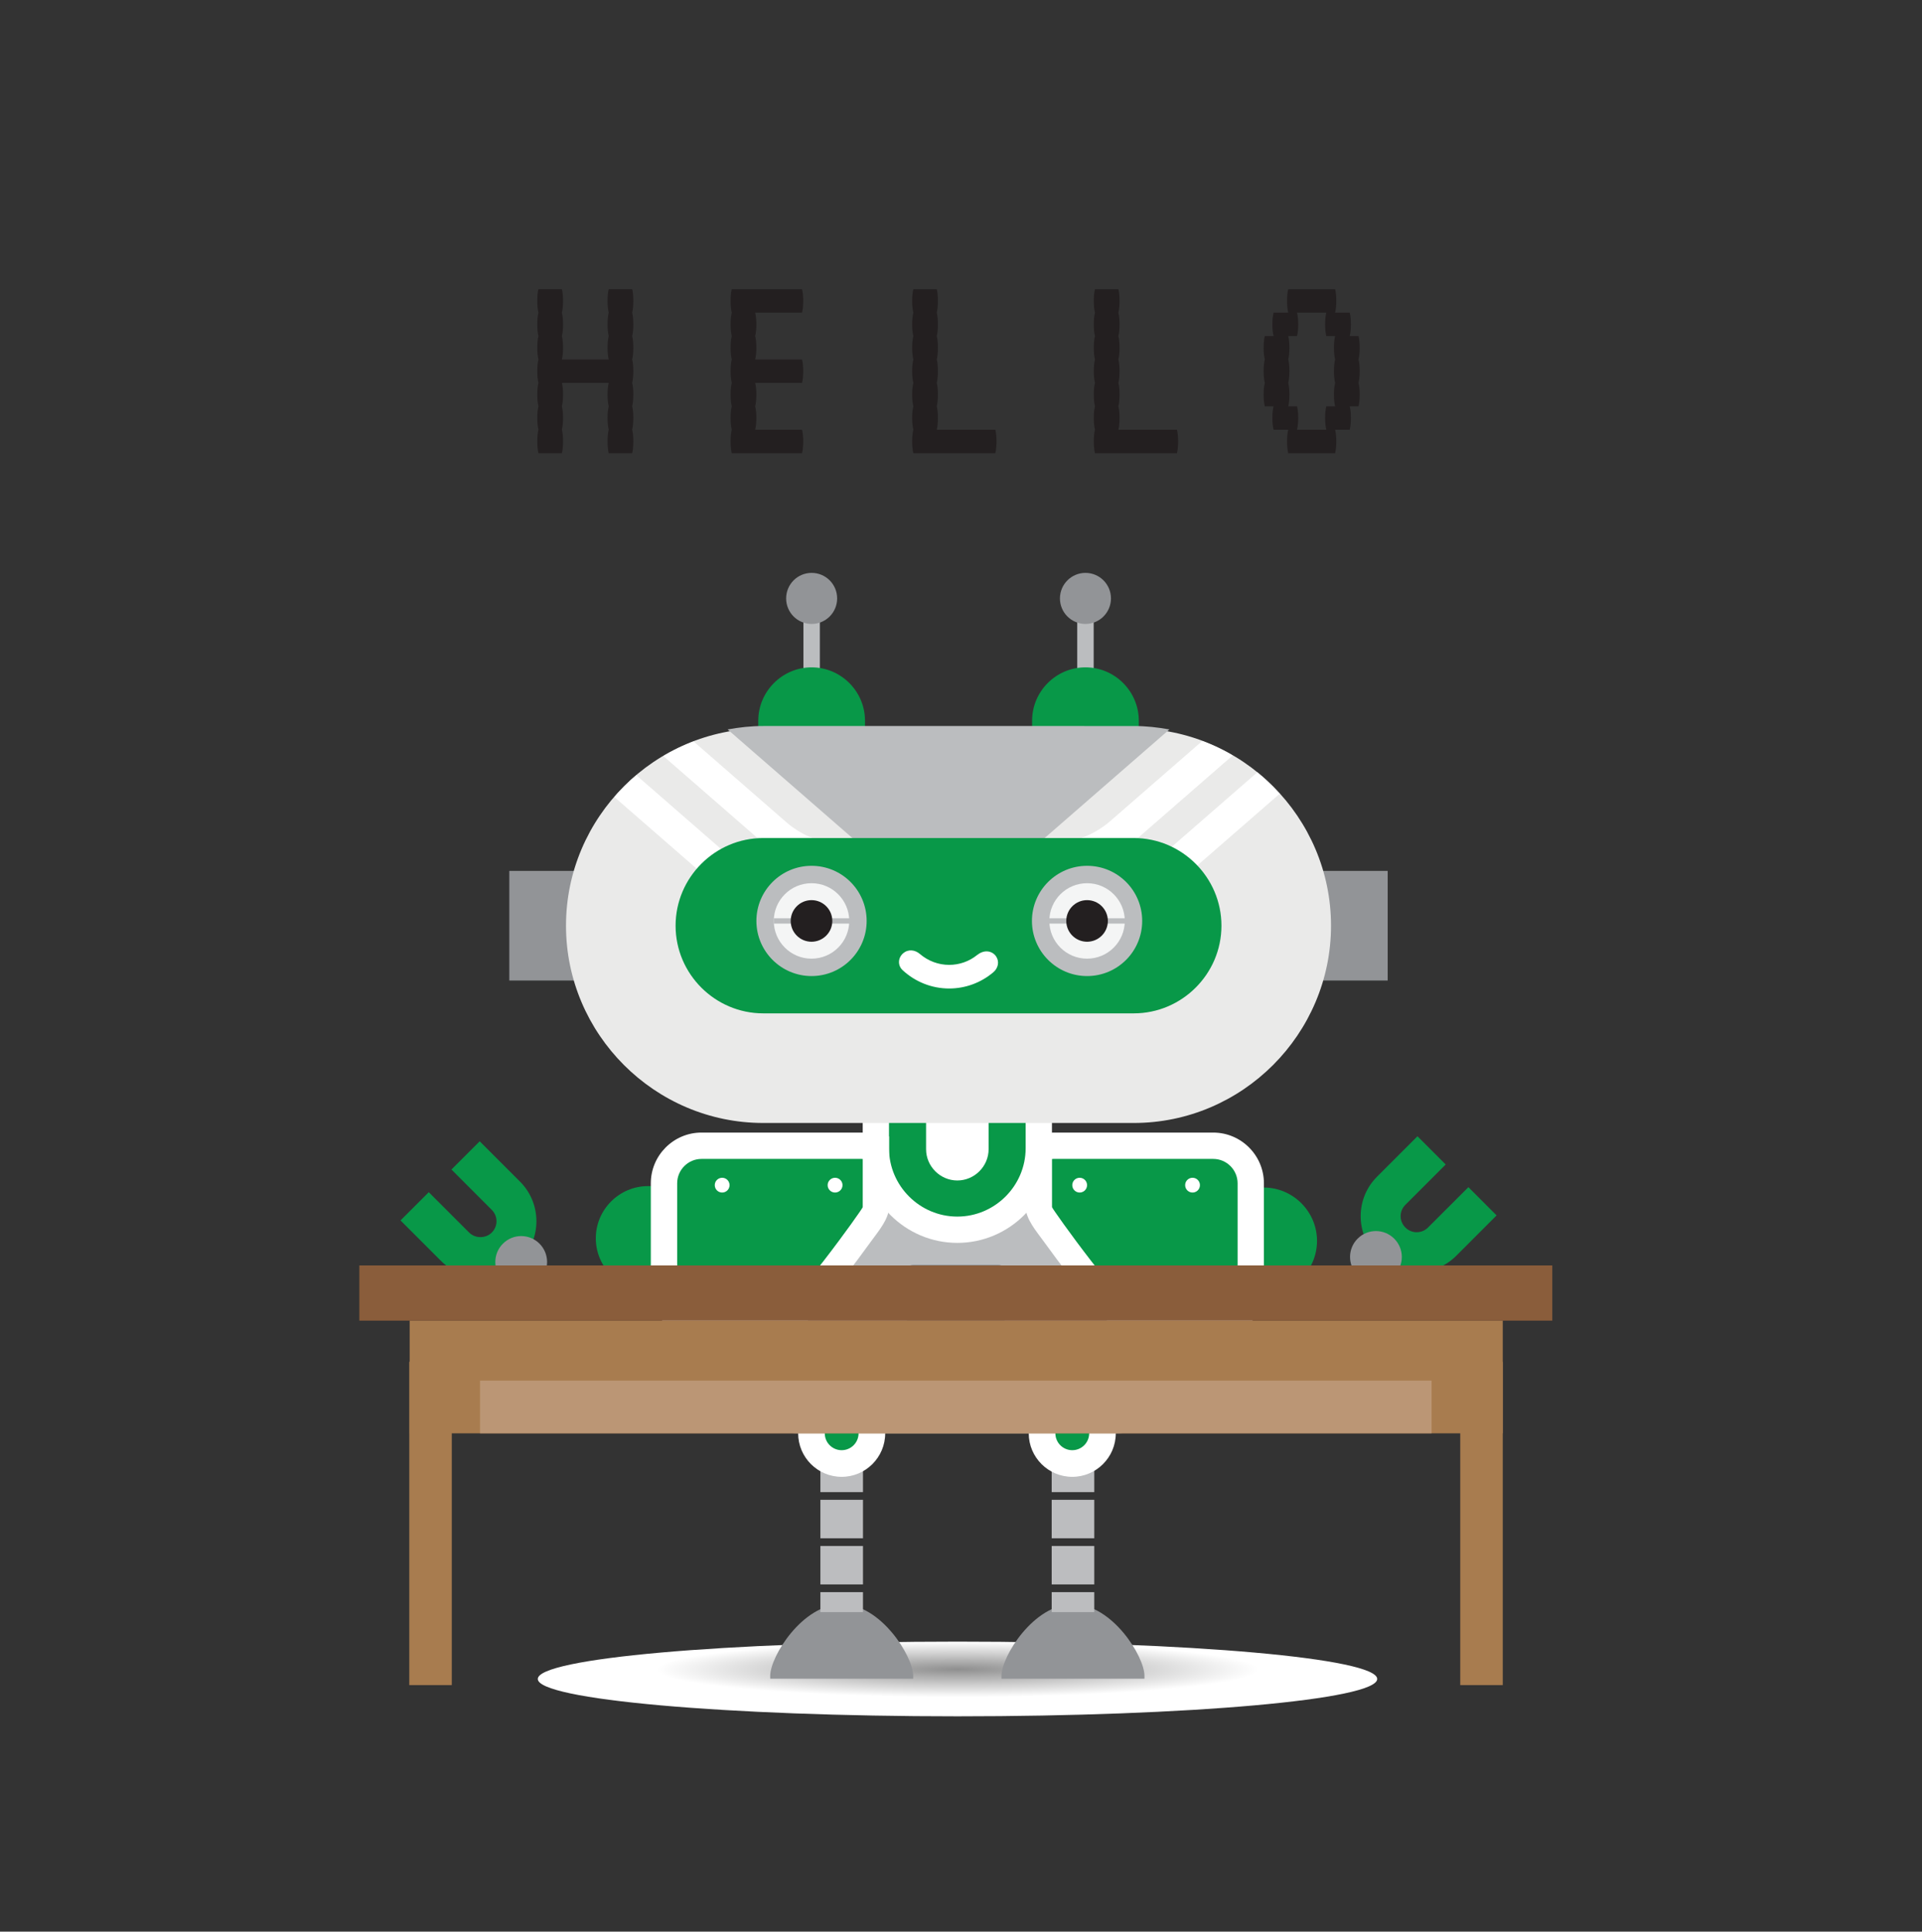 <?xml version="1.0" encoding="utf-8"?>
<!-- Generator: Adobe Illustrator 15.0.0, SVG Export Plug-In . SVG Version: 6.00 Build 0)  -->
<!DOCTYPE svg PUBLIC "-//W3C//DTD SVG 1.1//EN" "http://www.w3.org/Graphics/SVG/1.1/DTD/svg11.dtd">
<svg version="1.1" id="Layer_1" xmlns="http://www.w3.org/2000/svg" xmlns:xlink="http://www.w3.org/1999/xlink" x="0px" y="0px"
	 width="133.333px" height="134px" viewBox="0 0 133.333 134" enable-background="new 0 0 133.333 134" xml:space="preserve">
<rect x="0" y="0" width="133.333" height="134" fill="#333333" stroke="none"/>
<radialGradient id="SVGID_1_" cx="-9.038" cy="3313.235" r="20.026" gradientTransform="matrix(1.042 0 0 0.096 75.836 -202.26)" gradientUnits="userSpaceOnUse">
	<stop  offset="0" style="stop-color:#8F8F8F"/>
	<stop  offset="1" style="stop-color:#FFFFFF"/>
</radialGradient>
<path fill="url(#SVGID_1_)" d="M95.54,116.473c0,1.431-13.039,2.591-29.115,2.591c-16.08,0-29.117-1.161-29.117-2.591
	s13.037-2.59,29.117-2.59C82.501,113.882,95.54,115.042,95.54,116.473z"/>
<g>
	<path fill="#089848" d="M33.332,88.602c-1.037,0-2.012-0.404-2.746-1.138l-2.801-2.801l1.959-1.959l2.803,2.802
		c0.422,0.42,1.15,0.421,1.568-0.001c0.438-0.434,0.438-1.139,0.002-1.573l-2.799-2.801l1.959-1.958l2.801,2.801
		c1.514,1.516,1.512,3.979-0.002,5.49C35.343,88.196,34.367,88.602,33.332,88.602z"/>
</g>
<g>
	<path fill-rule="evenodd" clip-rule="evenodd" fill="#929497" d="M34.886,88.815c0.703,0.702,1.84,0.702,2.543-0.002
		c0.699-0.7,0.699-1.836-0.002-2.538s-1.838-0.702-2.537,0C34.185,86.977,34.185,88.113,34.886,88.815z"/>
</g>
<g>
	<path fill="#089848" d="M98.276,88.251c-0.992,0-1.986-0.379-2.744-1.136c-0.732-0.732-1.139-1.708-1.139-2.746
		c0-1.037,0.404-2.011,1.139-2.744l2.801-2.801l1.959,1.959l-2.801,2.801c-0.211,0.21-0.326,0.488-0.326,0.784
		c0,0.297,0.117,0.576,0.328,0.786c0.211,0.211,0.488,0.328,0.783,0.328h0.002c0.297,0,0.576-0.116,0.785-0.326l2.803-2.8
		l1.957,1.959l-2.801,2.802C100.265,87.874,99.271,88.251,98.276,88.251z"/>
</g>
<g>
	<path fill-rule="evenodd" clip-rule="evenodd" fill="#929497" d="M94.181,85.927c-0.701,0.702-0.701,1.838,0.002,2.542
		c0.699,0.7,1.836,0.7,2.537-0.001c0.703-0.702,0.703-1.838,0-2.539C96.019,85.225,94.882,85.225,94.181,85.927z"/>
</g>
<g>
	<path fill-rule="evenodd" clip-rule="evenodd" fill="#089848" d="M87.21,82.381h0.451c2.035,0,3.703,1.665,3.703,3.701l0,0
		c0,2.037-1.667,3.702-3.703,3.702h-0.275v-5.857C87.386,83.398,87.324,82.878,87.21,82.381L87.21,82.381z"/>
</g>
<g>
	<path fill-rule="evenodd" clip-rule="evenodd" fill="#089848" d="M45.392,89.521h-0.439c-1.992,0-3.621-1.629-3.621-3.619l0,0
		c0-1.993,1.629-3.62,3.621-3.62h0.27v5.725C45.222,88.526,45.281,89.034,45.392,89.521L45.392,89.521z"/>
</g>
<g>
	<path fill-rule="evenodd" clip-rule="evenodd" fill="#929497" d="M79.394,116.453v-0.202c0-1.328-2.23-4.966-4.961-4.966l0,0
		c-2.729,0-4.959,3.638-4.959,4.966v0.202H79.394L79.394,116.453z"/>
</g>
<g>
	<path fill-rule="evenodd" clip-rule="evenodd" fill="#929497" d="M63.349,116.453v-0.202c0-1.328-2.232-4.966-4.961-4.966l0,0
		c-2.725,0-4.957,3.638-4.957,4.966v0.202H63.349L63.349,116.453z"/>
</g>
<g>
	<g>
		<rect x="56.912" y="98.922" fill="#BCBDBF" width="2.955" height="1.385"/>
	</g>
	<g>
		<path fill="#BCBDBF" d="M59.867,109.915h-2.955v-2.668h2.955V109.915z M59.867,106.713h-2.955v-2.669h2.955V106.713z
			 M59.867,103.511h-2.955v-2.669h2.955V103.511z"/>
	</g>
	<g>
		<rect x="56.912" y="110.449" fill="#BCBDBF" width="2.955" height="1.385"/>
	</g>
</g>
<g>
	<g>
		<rect x="72.957" y="98.922" fill="#BCBDBF" width="2.955" height="1.385"/>
	</g>
	<g>
		<path fill="#BCBDBF" d="M75.912,109.915h-2.955v-2.668h2.955V109.915z M75.912,106.713h-2.955v-2.669h2.955V106.713z
			 M75.912,103.511h-2.955v-2.669h2.955V103.511z"/>
	</g>
	<g>
		<rect x="72.957" y="110.449" fill="#BCBDBF" width="2.955" height="1.385"/>
	</g>
</g>
<g>
	<path fill-rule="evenodd" clip-rule="evenodd" fill="#089848" d="M50.763,82.648h-0.447c-2.035,0-3.701,1.665-3.701,3.702l0,0
		c0,2.036,1.666,3.701,3.701,3.701h0.273v-5.855C50.589,83.664,50.652,83.146,50.763,82.648L50.763,82.648z"/>
</g>
<g>
	<path fill-rule="evenodd" clip-rule="evenodd" fill="#BBBDBF" d="M82.812,82.031v7.575v4.439c0,2.964-2.426,5.389-5.389,5.389h-22
		c-2.965,0-5.389-2.423-5.389-5.389V82.031H82.812z"/>
</g>
<g>
	<path fill-rule="evenodd" clip-rule="evenodd" fill="#FFFFFF" d="M73.074,78.569h11.09c1.936,0,3.516,1.58,3.516,3.517v7.302
		c0,1.936-1.58,3.516-3.516,3.516H79.07c-1.094,0-1.955-0.922-2.637-1.671c-0.727-0.795-1.412-1.656-2.078-2.507
		c-0.68-0.876-1.344-1.765-1.992-2.663c-0.457-0.631-1.211-1.511-1.211-2.321v-4.905l1.551-0.238
		C72.824,78.58,72.949,78.569,73.074,78.569L73.074,78.569z"/>
</g>
<g>
	<path fill-rule="evenodd" clip-rule="evenodd" fill="#089848" d="M73.074,80.396h11.09c0.93,0,1.691,0.761,1.691,1.69v7.302
		c0,0.927-0.764,1.69-1.691,1.69H79.07c-0.922,0-6.09-7.217-6.09-7.336v-0.173v-2.946v-0.22
		C73.011,80.398,73.042,80.396,73.074,80.396L73.074,80.396z"/>
</g>
<g>
	<path fill-rule="evenodd" clip-rule="evenodd" fill="#FFFFFF" d="M82.73,81.704c0.281,0,0.512,0.229,0.512,0.511
		c0,0.285-0.23,0.514-0.512,0.514c-0.285,0-0.514-0.229-0.514-0.514C82.216,81.933,82.445,81.704,82.73,81.704L82.73,81.704z"/>
</g>
<g>
	<path fill-rule="evenodd" clip-rule="evenodd" fill="#FFFFFF" d="M82.73,87.786c0.281,0,0.512,0.23,0.512,0.514
		c0,0.285-0.23,0.514-0.512,0.514c-0.285,0-0.514-0.229-0.514-0.514C82.216,88.016,82.445,87.786,82.73,87.786L82.73,87.786z"/>
</g>
<g>
	<path fill-rule="evenodd" clip-rule="evenodd" fill="#FFFFFF" d="M74.898,81.704c0.283,0,0.514,0.229,0.514,0.511
		c0,0.285-0.23,0.514-0.514,0.514c-0.281,0-0.512-0.229-0.512-0.514C74.386,81.933,74.617,81.704,74.898,81.704L74.898,81.704z"/>
</g>
<g>
	<path fill-rule="evenodd" clip-rule="evenodd" fill="#FFFFFF" d="M59.847,74.225h13.129v5.43c0,3.617-2.953,6.566-6.564,6.566
		c-3.613,0-6.564-2.949-6.564-6.566V74.225L59.847,74.225z"/>
</g>
<g>
	<path fill-rule="evenodd" clip-rule="evenodd" fill="#089848" d="M61.671,76.051v3.604c0,2.608,2.135,4.742,4.74,4.742l0,0
		c2.605,0,4.74-2.136,4.74-4.742v-3.604H61.671L61.671,76.051z"/>
</g>
<g>
	<path fill-rule="evenodd" clip-rule="evenodd" fill="#FFFFFF" d="M64.244,77.718v2.004c0,1.189,0.977,2.17,2.168,2.17
		c1.189,0,2.17-0.981,2.17-2.17v-2.004H64.244L64.244,77.718z"/>
</g>
<g>
	<path fill-rule="evenodd" clip-rule="evenodd" fill="#FFFFFF" d="M59.757,78.569c0.123,0,0.248,0.011,0.367,0.03l1.549,0.238v4.905
		c0,0.81-0.75,1.69-1.207,2.321c-0.648,0.898-1.313,1.787-1.992,2.663c-0.664,0.851-1.35,1.712-2.078,2.507
		c-0.686,0.749-1.545,1.671-2.637,1.671h-5.094c-1.938,0-3.516-1.58-3.516-3.516v-7.302c0-1.937,1.578-3.517,3.516-3.517H59.757
		L59.757,78.569z"/>
</g>
<g>
	<path fill-rule="evenodd" clip-rule="evenodd" fill="#089848" d="M59.757,80.396H48.666c-0.93,0-1.689,0.761-1.689,1.69v7.302
		c0,0.927,0.76,1.69,1.689,1.69h5.094c0.92,0,6.09-7.217,6.09-7.336v-0.173v-2.946v-0.22C59.818,80.398,59.787,80.396,59.757,80.396
		L59.757,80.396z"/>
</g>
<g>
	<path fill-rule="evenodd" clip-rule="evenodd" fill="#FFFFFF" d="M50.099,81.704c-0.285,0-0.514,0.229-0.514,0.511
		c0,0.285,0.229,0.514,0.514,0.514c0.281,0,0.512-0.229,0.512-0.514C50.611,81.933,50.38,81.704,50.099,81.704L50.099,81.704z"/>
</g>
<g>
	<path fill-rule="evenodd" clip-rule="evenodd" fill="#FFFFFF" d="M50.099,87.786c-0.285,0-0.514,0.23-0.514,0.514
		c0,0.285,0.229,0.514,0.514,0.514c0.281,0,0.512-0.229,0.512-0.514C50.611,88.016,50.38,87.786,50.099,87.786L50.099,87.786z"/>
</g>
<g>
	<path fill-rule="evenodd" clip-rule="evenodd" fill="#FFFFFF" d="M57.929,81.704c-0.281,0-0.514,0.229-0.514,0.511
		c0,0.285,0.232,0.514,0.514,0.514c0.285,0,0.518-0.229,0.518-0.514C58.447,81.933,58.214,81.704,57.929,81.704L57.929,81.704z"/>
</g>
<g>
	<path fill-rule="evenodd" clip-rule="evenodd" fill="#929497" d="M91.585,60.417h4.682v7.604h-4.682
		c0.289-1.218,0.443-2.491,0.443-3.803l0,0C92.028,62.906,91.874,61.632,91.585,60.417L91.585,60.417z"/>
</g>
<g>
	<path fill-rule="evenodd" clip-rule="evenodd" fill="#929497" d="M40.013,60.417h-4.682v7.604h4.682
		c-0.289-1.218-0.443-2.491-0.443-3.803l0,0C39.57,62.906,39.724,61.632,40.013,60.417L40.013,60.417z"/>
</g>
<g>
	<polygon fill-rule="evenodd" clip-rule="evenodd" fill="#BBBDBF" points="55.736,41.021 56.875,41.021 56.875,48.691 
		55.736,48.691 55.736,41.021 	"/>
</g>
<g>
	<path fill-rule="evenodd" clip-rule="evenodd" fill="#089848" d="M52.603,50.535v-0.538c0-2.037,1.668-3.702,3.701-3.702l0,0
		c2.035,0,3.703,1.665,3.703,3.702v0.534h-7.059C52.833,50.531,52.718,50.531,52.603,50.535L52.603,50.535z"/>
</g>
<g>
	<path fill-rule="evenodd" clip-rule="evenodd" fill="#929497" d="M56.304,39.742c0.98,0,1.77,0.793,1.77,1.771
		c0,0.979-0.789,1.771-1.77,1.771c-0.979,0-1.768-0.792-1.768-1.771C54.537,40.536,55.326,39.742,56.304,39.742L56.304,39.742z"/>
</g>
<g>
	<polygon fill-rule="evenodd" clip-rule="evenodd" fill="#BBBDBF" points="74.73,41.021 75.871,41.021 75.871,48.691 74.73,48.691 
		74.73,41.021 	"/>
</g>
<g>
	<path fill-rule="evenodd" clip-rule="evenodd" fill="#089848" d="M71.599,50.531v-0.534c0-2.037,1.662-3.702,3.701-3.702l0,0
		c2.037,0,3.701,1.665,3.701,3.702v0.538c-0.117-0.004-0.234-0.004-0.352-0.004H71.599L71.599,50.531z"/>
</g>
<g>
	<path fill-rule="evenodd" clip-rule="evenodd" fill="#929497" d="M75.3,39.742c0.977,0,1.77,0.793,1.77,1.771
		c0,0.979-0.793,1.771-1.77,1.771s-1.77-0.792-1.77-1.771C73.531,40.536,74.324,39.742,75.3,39.742L75.3,39.742z"/>
</g>
<g>
	<path fill-rule="evenodd" clip-rule="evenodd" fill="#EAEAE9" d="M52.949,50.531H78.65c7.527,0,13.685,6.157,13.685,13.686l0,0
		c0,7.528-6.158,13.686-13.685,13.686H52.949c-7.527,0-13.684-6.158-13.684-13.686l0,0C39.265,56.688,45.421,50.531,52.949,50.531
		L52.949,50.531z"/>
</g>
<g>
	<path fill-rule="evenodd" clip-rule="evenodd" fill="#089848" d="M79.003,50.513l-8.99,7.823c-2.332,2.03-5.945,2.163-8.313,0.101
		l-9.105-7.924H79.003L79.003,50.513z"/>
</g>
<g>
	<g>
		<path fill="#BBBDBF" d="M81.123,50.604c-0.805-0.148-1.627-0.238-2.473-0.238H52.949c-0.844,0-1.668,0.09-2.471,0.238L65.8,63.939
			L81.123,50.604z"/>
	</g>
	<g>
		<path fill="#FFFFFF" d="M73.673,58.47v4.245l11.844-10.31c-0.674-0.391-1.379-0.725-2.113-1.001l-6.379,5.553
			C76.064,57.792,74.888,58.302,73.673,58.47z"/>
	</g>
	<g>
		<path fill="#FFFFFF" d="M76.218,61.75v4.245l12.561-10.933c-0.48-0.534-0.998-1.034-1.555-1.485l-7.652,6.66
			C78.611,61.07,77.435,61.582,76.218,61.75z"/>
	</g>
	<g>
		<path fill="#FFFFFF" d="M57.896,58.546c-1.217-0.168-2.395-0.681-3.354-1.514l-6.428-5.599c-0.734,0.281-1.434,0.618-2.1,1.013
			l11.881,10.342V58.546z"/>
	</g>
	<g>
		<path fill="#FFFFFF" d="M53.373,60.409c-1.219-0.167-2.393-0.68-3.354-1.513l-5.881-5.122c-0.547,0.466-1.055,0.973-1.523,1.514
			l10.758,9.364V60.409z"/>
	</g>
</g>
<g>
	<path fill-rule="evenodd" clip-rule="evenodd" fill="#089848" d="M52.949,58.135H78.65c3.344,0,6.084,2.736,6.084,6.083l0,0
		c0,3.346-2.74,6.081-6.084,6.081H52.949c-3.346,0-6.082-2.735-6.082-6.081l0,0C46.867,60.871,49.603,58.135,52.949,58.135
		L52.949,58.135z"/>
</g>
<g>
	<path fill-rule="evenodd" clip-rule="evenodd" fill="#FFFFFF" d="M68.912,67.445c-0.859,0.729-1.939,1.129-3.068,1.129
		c-1.201,0-2.346-0.456-3.227-1.271c-0.354-0.327-0.326-0.852,0.029-1.164c0.363-0.316,0.834-0.252,1.18,0.049
		c0.566,0.481,1.277,0.747,2.018,0.747c0.707,0,1.389-0.238,1.941-0.684c0.211-0.168,0.475-0.28,0.75-0.247
		c0.236,0.027,0.445,0.157,0.574,0.354C69.345,66.725,69.236,67.17,68.912,67.445L68.912,67.445z"/>
</g>
<g>
	<circle fill-rule="evenodd" clip-rule="evenodd" fill="#089848" cx="58.389" cy="99.433" r="2.095"/>
	<path fill="#FFFFFF" d="M58.388,102.451c-1.664,0-3.018-1.354-3.018-3.018c0-1.666,1.354-3.02,3.018-3.02s3.02,1.354,3.02,3.02
		C61.408,101.097,60.052,102.451,58.388,102.451z M58.388,98.261c-0.646,0-1.172,0.525-1.172,1.172c0,0.646,0.525,1.17,1.172,1.17
		s1.172-0.525,1.172-1.17C59.56,98.786,59.035,98.261,58.388,98.261z"/>
</g>
<g>
	<circle fill-rule="evenodd" clip-rule="evenodd" fill="#089848" cx="74.386" cy="99.433" r="2.096"/>
	<path fill="#FFFFFF" d="M74.386,102.451c-1.664,0-3.02-1.354-3.02-3.018c0-1.666,1.355-3.02,3.02-3.02s3.018,1.354,3.018,3.02
		C77.404,101.097,76.05,102.451,74.386,102.451z M74.386,98.261c-0.646,0-1.172,0.525-1.172,1.172c0,0.646,0.525,1.17,1.172,1.17
		c0.645,0,1.172-0.525,1.172-1.17C75.558,98.786,75.031,98.261,74.386,98.261z"/>
</g>
<g>
	<path fill-rule="evenodd" clip-rule="evenodd" fill="#929497" d="M69.763,88.249c0,0.284-0.229,0.514-0.514,0.514h-5.883
		c-0.283,0-0.512-0.23-0.512-0.514l0,0c0-0.283,0.229-0.512,0.512-0.512h5.883C69.535,87.736,69.763,87.965,69.763,88.249
		L69.763,88.249z"/>
</g>
<g>
	<path fill-rule="evenodd" clip-rule="evenodd" fill="#929497" d="M69.763,90.051c0,0.282-0.229,0.513-0.514,0.513h-5.883
		c-0.283,0-0.512-0.231-0.512-0.513l0,0c0-0.283,0.229-0.512,0.512-0.512h5.883C69.535,89.539,69.763,89.768,69.763,90.051
		L69.763,90.051z"/>
</g>
<g>
	<path fill-rule="evenodd" clip-rule="evenodd" fill="#929497" d="M69.763,91.853c0,0.283-0.229,0.514-0.514,0.514h-5.883
		c-0.283,0-0.512-0.231-0.512-0.514l0,0c0-0.283,0.229-0.513,0.512-0.513h5.883C69.535,91.34,69.763,91.57,69.763,91.853
		L69.763,91.853z"/>
</g>
<g>
	<path fill-rule="evenodd" clip-rule="evenodd" fill="#929497" d="M69.763,93.655c0,0.283-0.229,0.514-0.514,0.514h-5.883
		c-0.283,0-0.512-0.231-0.512-0.514l0,0c0-0.283,0.229-0.512,0.512-0.512h5.883C69.535,93.143,69.763,93.372,69.763,93.655
		L69.763,93.655z"/>
</g>
<g>
	<g>
		<path fill-rule="evenodd" clip-rule="evenodd" fill="#BBBDBF" d="M60.121,63.887c0,2.109-1.709,3.824-3.822,3.824
			c-2.111,0-3.826-1.715-3.826-3.824c0-2.112,1.715-3.824,3.826-3.824C58.412,60.063,60.121,61.775,60.121,63.887z"/>
	</g>
	<g>
		<path fill-rule="evenodd" clip-rule="evenodd" fill="#BBBDBF" d="M79.236,63.887c0,2.109-1.707,3.824-3.822,3.824
			c-2.111,0-3.826-1.715-3.826-3.824c0-2.112,1.715-3.824,3.826-3.824C77.529,60.063,79.236,61.775,79.236,63.887z"/>
	</g>
	<g>
		<circle fill-rule="evenodd" clip-rule="evenodd" fill="#F4F5F5" cx="56.296" cy="63.887" r="2.617"/>
	</g>
	<g>
		<circle fill-rule="evenodd" clip-rule="evenodd" fill="#F4F5F5" cx="75.412" cy="63.887" r="2.617"/>
	</g>
	<g>
		<rect x="53.679" y="63.703" fill="#BBBDBF" width="5.705" height="0.369"/>
	</g>
	<g>
		<rect x="72.494" y="63.703" fill="#BBBDBF" width="5.705" height="0.369"/>
	</g>
	<g>
		<circle fill-rule="evenodd" clip-rule="evenodd" fill="#231F20" cx="56.296" cy="63.887" r="1.443"/>
	</g>
	<g>
		<circle fill-rule="evenodd" clip-rule="evenodd" fill="#231F20" cx="75.412" cy="63.887" r="1.443"/>
	</g>
</g>
<g>
	<rect x="28.419" y="91.611" fill-rule="evenodd" clip-rule="evenodd" fill="#A87C4F" width="75.83" height="7.822"/>
</g>
<g>
	<rect x="28.392" y="94.469" fill-rule="evenodd" clip-rule="evenodd" fill="#A87C4F" width="2.949" height="22.429"/>
</g>
<g>
	<rect x="101.3" y="94.469" fill-rule="evenodd" clip-rule="evenodd" fill="#A87C4F" width="2.949" height="22.429"/>
</g>
<g>
	<rect x="33.3" y="95.776" fill-rule="evenodd" clip-rule="evenodd" fill="#BB9675" width="66.013" height="3.657"/>
</g>
<g>
	<rect x="24.929" y="87.786" fill-rule="evenodd" clip-rule="evenodd" fill="#8A5D3B" width="82.757" height="3.829"/>
</g>
<g>
	<g>
		<path fill="#231F20" d="M43.935,22.5c0,0.312-0.027,0.583-0.08,0.812c0.053,0.218,0.08,0.489,0.08,0.813
			c0,0.312-0.027,0.583-0.08,0.813c0.053,0.216,0.08,0.487,0.08,0.812c0,0.312-0.027,0.582-0.08,0.813
			c0.053,0.217,0.08,0.487,0.08,0.812c0,0.313-0.027,0.583-0.08,0.813c0.053,0.216,0.08,0.487,0.08,0.812
			c0,0.312-0.027,0.583-0.08,0.813c0.053,0.216,0.08,0.487,0.08,0.812c0,0.313-0.027,0.583-0.08,0.814h-1.627
			c-0.053-0.231-0.08-0.501-0.08-0.814c0-0.325,0.027-0.595,0.08-0.812c-0.053-0.231-0.08-0.501-0.08-0.813
			c0-0.325,0.027-0.596,0.08-0.812c-0.053-0.231-0.08-0.501-0.08-0.813c0-0.325,0.027-0.595,0.08-0.812h-3.25
			c0.055,0.217,0.082,0.487,0.082,0.812c0,0.313-0.027,0.583-0.082,0.813c0.055,0.216,0.082,0.487,0.082,0.812
			c0,0.312-0.027,0.583-0.082,0.813c0.055,0.216,0.082,0.487,0.082,0.812c0,0.313-0.027,0.583-0.082,0.814h-1.625
			c-0.057-0.231-0.08-0.501-0.08-0.814c0-0.325,0.023-0.595,0.08-0.812c-0.057-0.231-0.08-0.501-0.08-0.813
			c0-0.325,0.023-0.596,0.08-0.812c-0.057-0.231-0.08-0.501-0.08-0.813c0-0.325,0.023-0.595,0.08-0.812
			c-0.057-0.231-0.08-0.501-0.08-0.813c0-0.325,0.023-0.596,0.08-0.812c-0.057-0.231-0.08-0.501-0.08-0.813
			c0-0.325,0.023-0.595,0.08-0.813c-0.057-0.229-0.08-0.5-0.08-0.812c0-0.324,0.023-0.597,0.08-0.813
			c-0.057-0.229-0.08-0.5-0.08-0.812c0-0.326,0.023-0.597,0.08-0.813h1.625c0.055,0.216,0.082,0.487,0.082,0.813
			c0,0.312-0.027,0.583-0.082,0.812c0.055,0.216,0.082,0.489,0.082,0.813c0,0.312-0.027,0.583-0.082,0.812
			c0.055,0.218,0.082,0.489,0.082,0.813c0,0.312-0.027,0.583-0.082,0.813h3.25c-0.053-0.231-0.08-0.501-0.08-0.813
			c0-0.325,0.027-0.595,0.08-0.813c-0.053-0.229-0.08-0.5-0.08-0.812c0-0.324,0.027-0.597,0.08-0.813
			c-0.053-0.229-0.08-0.5-0.08-0.812c0-0.326,0.027-0.597,0.08-0.813h1.627c0.053,0.216,0.08,0.487,0.08,0.813
			c0,0.312-0.027,0.583-0.08,0.812C43.908,21.903,43.935,22.176,43.935,22.5z"/>
	</g>
	<g>
		<path fill="#231F20" d="M52.388,26.564c0.055,0.217,0.082,0.487,0.082,0.812c0,0.313-0.027,0.583-0.082,0.813
			c0.055,0.216,0.082,0.487,0.082,0.812c0,0.312-0.027,0.583-0.082,0.813h3.25c0.055,0.216,0.084,0.487,0.084,0.812
			c0,0.313-0.029,0.583-0.084,0.814h-4.875c-0.053-0.231-0.08-0.501-0.08-0.814c0-0.325,0.027-0.595,0.08-0.812
			c-0.053-0.231-0.08-0.501-0.08-0.813c0-0.325,0.027-0.596,0.08-0.812c-0.053-0.231-0.08-0.501-0.08-0.813
			c0-0.325,0.027-0.595,0.08-0.812c-0.053-0.231-0.08-0.501-0.08-0.813c0-0.325,0.027-0.596,0.08-0.812
			c-0.053-0.231-0.08-0.501-0.08-0.813c0-0.325,0.027-0.595,0.08-0.813c-0.053-0.229-0.08-0.5-0.08-0.812
			c0-0.324,0.027-0.597,0.08-0.813c-0.053-0.229-0.08-0.5-0.08-0.812c0-0.326,0.027-0.597,0.08-0.813h4.875
			c0.055,0.216,0.084,0.487,0.084,0.813c0,0.312-0.029,0.583-0.084,0.812h-3.25c0.055,0.216,0.082,0.489,0.082,0.813
			c0,0.312-0.027,0.583-0.082,0.812c0.055,0.218,0.082,0.489,0.082,0.813c0,0.312-0.027,0.583-0.082,0.813h3.25
			c0.055,0.216,0.084,0.487,0.084,0.812c0,0.312-0.029,0.582-0.084,0.813H52.388z"/>
	</g>
	<g>
		<path fill="#231F20" d="M69.13,30.627c0,0.313-0.027,0.583-0.082,0.814h-5.688c-0.055-0.231-0.082-0.501-0.082-0.814
			c0-0.325,0.027-0.595,0.082-0.812c-0.055-0.231-0.082-0.501-0.082-0.813c0-0.325,0.027-0.596,0.082-0.812
			c-0.055-0.231-0.082-0.501-0.082-0.813c0-0.325,0.027-0.595,0.082-0.812c-0.055-0.231-0.082-0.501-0.082-0.813
			c0-0.325,0.027-0.596,0.082-0.812c-0.055-0.231-0.082-0.501-0.082-0.813c0-0.325,0.027-0.595,0.082-0.813
			c-0.055-0.229-0.082-0.5-0.082-0.812c0-0.324,0.027-0.597,0.082-0.813c-0.055-0.229-0.082-0.5-0.082-0.812
			c0-0.326,0.027-0.597,0.082-0.813h1.625c0.053,0.216,0.08,0.487,0.08,0.813c0,0.312-0.027,0.583-0.08,0.812
			c0.053,0.216,0.08,0.489,0.08,0.813c0,0.312-0.027,0.583-0.08,0.812c0.053,0.218,0.08,0.489,0.08,0.813
			c0,0.312-0.027,0.583-0.08,0.813c0.053,0.216,0.08,0.487,0.08,0.812c0,0.312-0.027,0.582-0.08,0.813
			c0.053,0.217,0.08,0.487,0.08,0.812c0,0.313-0.027,0.583-0.08,0.813c0.053,0.216,0.08,0.487,0.08,0.812
			c0,0.312-0.027,0.583-0.08,0.813h4.063C69.103,30.032,69.13,30.302,69.13,30.627z"/>
	</g>
	<g>
		<path fill="#231F20" d="M81.73,30.627c0,0.313-0.027,0.583-0.082,0.814h-5.689c-0.055-0.231-0.08-0.501-0.08-0.814
			c0-0.325,0.025-0.595,0.08-0.812c-0.055-0.231-0.08-0.501-0.08-0.813c0-0.325,0.025-0.596,0.08-0.812
			c-0.055-0.231-0.08-0.501-0.08-0.813c0-0.325,0.025-0.595,0.08-0.812c-0.055-0.231-0.08-0.501-0.08-0.813
			c0-0.325,0.025-0.596,0.08-0.812c-0.055-0.231-0.08-0.501-0.08-0.813c0-0.325,0.025-0.595,0.08-0.813
			c-0.055-0.229-0.08-0.5-0.08-0.812c0-0.324,0.025-0.597,0.08-0.813c-0.055-0.229-0.08-0.5-0.08-0.812
			c0-0.326,0.025-0.597,0.08-0.813h1.625c0.055,0.216,0.08,0.487,0.08,0.813c0,0.312-0.025,0.583-0.08,0.812
			c0.055,0.216,0.08,0.489,0.08,0.813c0,0.312-0.025,0.583-0.08,0.812c0.055,0.218,0.08,0.489,0.08,0.813
			c0,0.312-0.025,0.583-0.08,0.813c0.055,0.216,0.08,0.487,0.08,0.812c0,0.312-0.025,0.582-0.08,0.813
			c0.055,0.217,0.08,0.487,0.08,0.812c0,0.313-0.025,0.583-0.08,0.813c0.055,0.216,0.08,0.487,0.08,0.812
			c0,0.312-0.025,0.583-0.08,0.813h4.064C81.703,30.032,81.73,30.302,81.73,30.627z"/>
	</g>
	<g>
		<path fill="#231F20" d="M94.325,25.751c0,0.312-0.027,0.582-0.082,0.813c0.055,0.217,0.082,0.487,0.082,0.812
			c0,0.313-0.027,0.583-0.082,0.813h-0.609c0.055,0.216,0.082,0.487,0.082,0.812c0,0.312-0.027,0.583-0.082,0.813h-1.016
			c0.055,0.216,0.082,0.487,0.082,0.812c0,0.313-0.027,0.583-0.082,0.814h-3.25c-0.055-0.231-0.082-0.501-0.082-0.814
			c0-0.325,0.027-0.595,0.082-0.812h-1.018c-0.055-0.231-0.082-0.501-0.082-0.813c0-0.325,0.027-0.596,0.082-0.812h-0.607
			c-0.057-0.231-0.082-0.501-0.082-0.813c0-0.325,0.025-0.595,0.082-0.812c-0.057-0.231-0.082-0.501-0.082-0.813
			c0-0.325,0.025-0.596,0.082-0.812c-0.057-0.231-0.082-0.501-0.082-0.813c0-0.325,0.025-0.595,0.082-0.813h0.607
			c-0.055-0.229-0.082-0.5-0.082-0.812c0-0.324,0.027-0.597,0.082-0.813h1.018c-0.055-0.229-0.082-0.5-0.082-0.812
			c0-0.326,0.027-0.597,0.082-0.813h3.25c0.055,0.216,0.082,0.487,0.082,0.813c0,0.312-0.027,0.583-0.082,0.812h1.016
			c0.055,0.216,0.082,0.489,0.082,0.813c0,0.312-0.027,0.583-0.082,0.812h0.609c0.055,0.218,0.082,0.489,0.082,0.813
			c0,0.312-0.027,0.583-0.082,0.813C94.298,25.156,94.325,25.427,94.325,25.751z M92.538,27.376c0-0.325,0.025-0.595,0.08-0.812
			c-0.055-0.231-0.08-0.501-0.08-0.813c0-0.325,0.025-0.596,0.08-0.812c-0.055-0.231-0.08-0.501-0.08-0.813
			c0-0.325,0.025-0.595,0.08-0.813h-0.609c-0.055-0.229-0.082-0.5-0.082-0.812c0-0.324,0.027-0.597,0.082-0.813h-2.031
			c0.054,0.216,0.082,0.489,0.082,0.813c0,0.312-0.027,0.583-0.082,0.812h-0.609c0.053,0.218,0.08,0.489,0.08,0.813
			c0,0.312-0.027,0.583-0.08,0.813c0.053,0.216,0.08,0.487,0.08,0.812c0,0.312-0.027,0.582-0.08,0.813
			c0.053,0.217,0.08,0.487,0.08,0.812c0,0.313-0.027,0.583-0.08,0.813h0.609c0.054,0.216,0.082,0.487,0.082,0.812
			c0,0.312-0.027,0.583-0.082,0.813h2.031c-0.055-0.231-0.082-0.501-0.082-0.813c0-0.325,0.027-0.596,0.082-0.812h0.609
			C92.563,27.959,92.538,27.689,92.538,27.376z"/>
	</g>
</g>
</svg>
